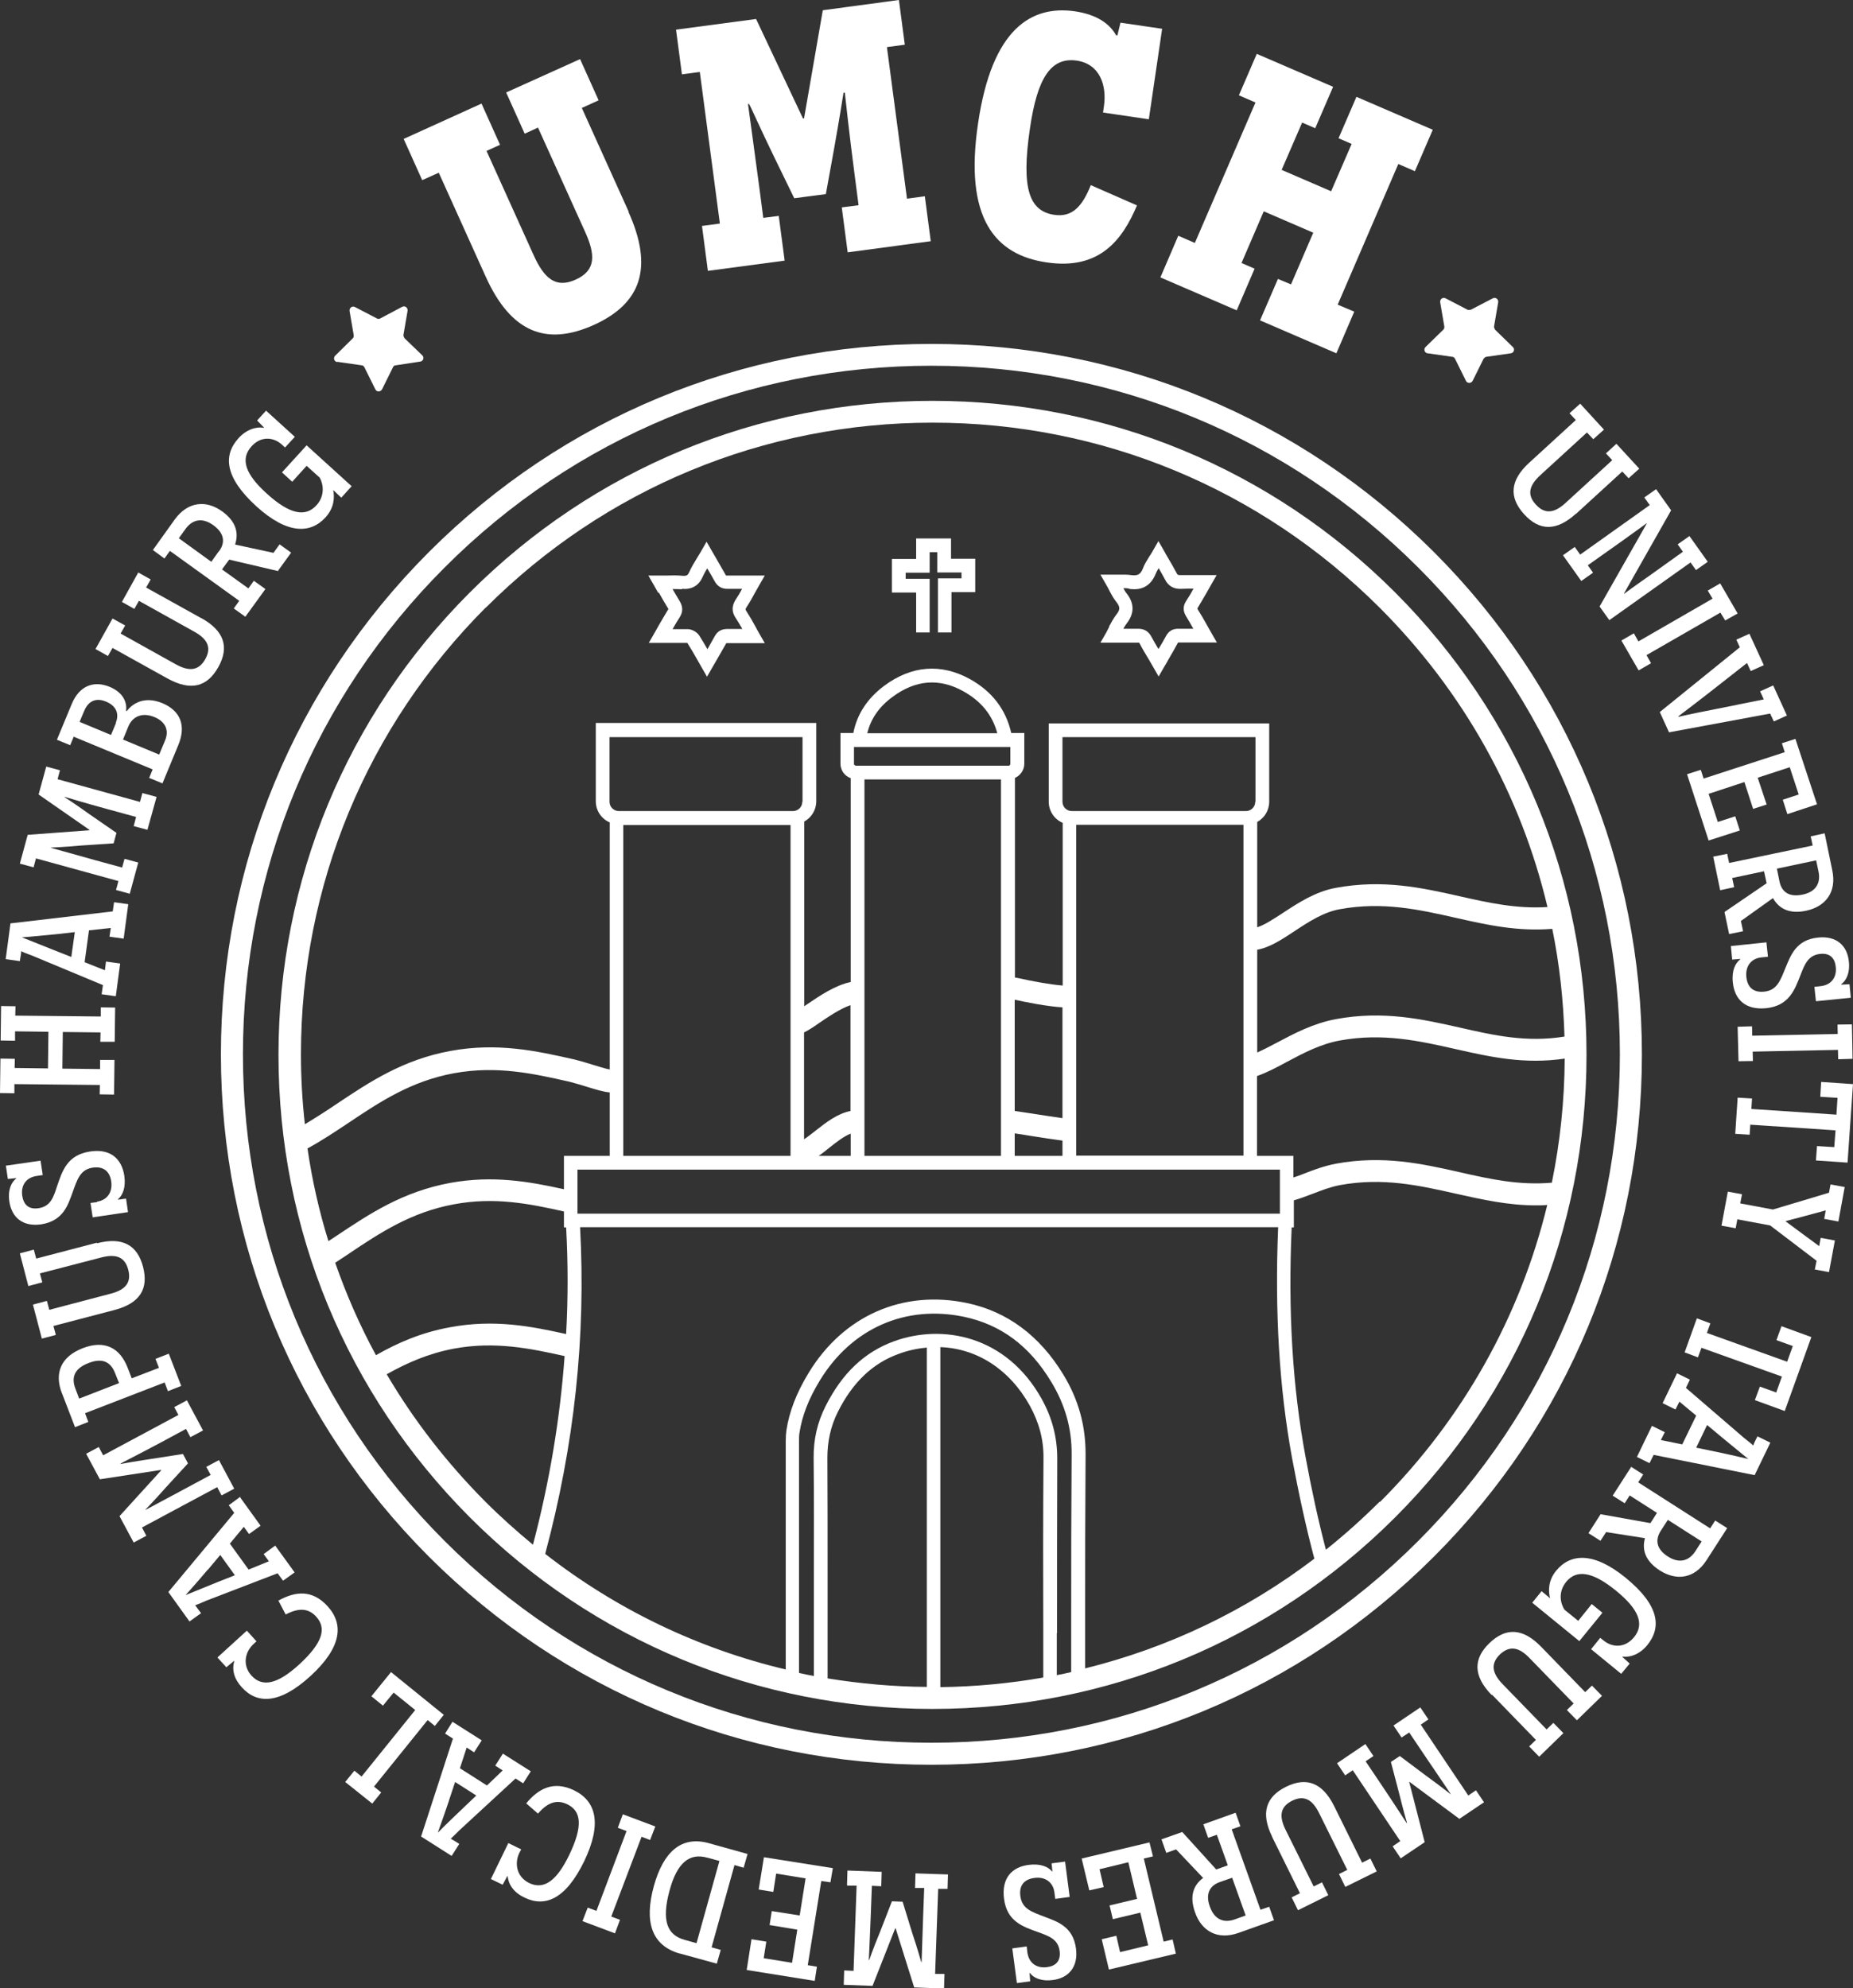 <?xml version="1.0" encoding="UTF-8"?>
<svg id="Ebene_2" data-name="Ebene 2" xmlns="http://www.w3.org/2000/svg" xmlns:xlink="http://www.w3.org/1999/xlink" viewBox="0 0 84.97 91.16">
  <rect x="0" y="0" width="84.97" height="91.16" fill="#333333" stroke="none"/>
  <defs>
    <style>
      .cls-1 {
        clip-path: url(#clippath);
      }

      .cls-2 {
        fill: none;
      }

      .cls-2, .cls-3 {
        stroke-width: 0px;
      }

      .cls-4 {
        clip-path: url(#clippath-1);
      }

      .cls-5 {
        clip-path: url(#clippath-4);
      }

      .cls-6 {
        clip-path: url(#clippath-3);
      }

      .cls-7 {
        clip-path: url(#clippath-2);
      }

      .cls-8 {
        clip-path: url(#clippath-7);
      }

      .cls-9 {
        clip-path: url(#clippath-8);
      }

      .cls-10 {
        clip-path: url(#clippath-6);
      }

      .cls-11 {
        clip-path: url(#clippath-5);
      }

      .cls-12 {
        clip-path: url(#clippath-9);
      }

      .cls-13 {
        clip-path: url(#clippath-10);
      }

      .cls-3 {
        fill: #fff;
      }
    </style>
    <clipPath id="clippath">
      <rect class="cls-2" width="84.97" height="91.16"/>
    </clipPath>
    <clipPath id="clippath-1">
      <rect class="cls-2" width="84.97" height="91.16"/>
    </clipPath>
    <clipPath id="clippath-2">
      <rect class="cls-2" width="84.97" height="91.16"/>
    </clipPath>
    <clipPath id="clippath-3">
      <rect class="cls-2" width="84.97" height="91.16"/>
    </clipPath>
    <clipPath id="clippath-4">
      <rect class="cls-2" width="84.97" height="91.16"/>
    </clipPath>
    <clipPath id="clippath-5">
      <rect class="cls-2" width="84.97" height="91.16"/>
    </clipPath>
    <clipPath id="clippath-6">
      <rect class="cls-2" width="84.97" height="91.16"/>
    </clipPath>
    <clipPath id="clippath-7">
      <rect class="cls-2" width="84.97" height="91.16"/>
    </clipPath>
    <clipPath id="clippath-8">
      <rect class="cls-2" width="84.97" height="91.16"/>
    </clipPath>
    <clipPath id="clippath-9">
      <rect class="cls-2" width="84.97" height="91.16"/>
    </clipPath>
    <clipPath id="clippath-10">
      <rect class="cls-2" width="84.97" height="91.16"/>
    </clipPath>
  </defs>
  <g id="Ebene_2-2" data-name="Ebene 2">
    <g class="cls-1">
      <path class="cls-3" d="M42.71,16.77c-8.43,0-16.36,3.28-22.32,9.25-5.96,5.96-9.25,13.89-9.25,22.32s3.28,16.36,9.25,22.32c5.96,5.96,13.89,9.25,22.32,9.25s16.36-3.28,22.32-9.25c5.96-5.96,9.25-13.89,9.25-22.32s-3.28-16.36-9.25-22.32c-5.96-5.96-13.89-9.25-22.32-9.25M42.71,80.92c-8.7,0-16.88-3.39-23.04-9.54-6.15-6.15-9.54-14.33-9.54-23.03s3.39-16.88,9.54-23.04c6.15-6.15,14.33-9.54,23.04-9.54s16.88,3.39,23.04,9.54c6.15,6.15,9.54,14.33,9.54,23.04s-3.39,16.88-9.54,23.03c-6.15,6.15-14.33,9.54-23.04,9.54"/>
      <path class="cls-3" d="M63.26,68.86c-.78.78-1.61,1.52-2.46,2.2-.35-1.34-.66-2.76-.94-4.29-.59-3.19-.8-6.62-.63-10.49h.1v-1.24c.28-.08.56-.19.86-.3.41-.16.83-.32,1.26-.4,1.96-.36,3.65.02,5.29.39,1.22.27,2.4.54,3.69.54.17,0,.34,0,.52-.02-1.24,5.11-3.86,9.81-7.67,13.62M17.74,63.01c.91-.51,1.9-.95,3.07-1.17,1.88-.35,3.51-.01,5.08.34-.21,2.88-.69,5.76-1.45,8.65-.75-.62-1.48-1.27-2.18-1.97-1.77-1.78-3.29-3.74-4.53-5.85M22.27,27.87c5.47-5.47,12.75-8.49,20.5-8.49s15.02,3.02,20.5,8.49c3.84,3.84,6.47,8.57,7.69,13.72-1.41.09-2.68-.19-4.01-.49-1.73-.39-3.52-.79-5.69-.39-.94.17-1.73.69-2.43,1.15-.43.28-.84.55-1.18.66v-4.83c.33-.18.55-.53.55-.93v-3.59h-10.11v3.59c0,.43.26.81.64.97v7.46c-.55-.04-1.41-.2-2.08-.35-.04,0-.07-.01-.11-.02v-9.15c.25-.11.43-.36.43-.65v-1.41h-.6c-.24-1.07-.87-1.9-1.89-2.47-1.32-.73-2.68-.63-3.94.31-.76.57-1.24,1.29-1.41,2.16h-.59v1.41c0,.31.2.57.47.66v9.35c-.7.14-1.41.62-2,1.02-.04.03-.09.06-.13.09v-8.47c.33-.18.55-.53.55-.93v-3.59h-10.11v3.59c0,.43.26.81.64.97v11.33c-.22-.04-.58-.16-.82-.23-.28-.09-.56-.17-.8-.23-1.73-.39-3.52-.79-5.69-.39-2.17.4-3.7,1.42-5.17,2.4-.5.34-1,.66-1.5.96-.12-1.06-.18-2.13-.18-3.21,0-7.74,3.02-15.02,8.49-20.5M57.64,53v-3.66c.46-.16.91-.4,1.39-.66.75-.4,1.53-.81,2.41-.97,1.97-.36,3.65.02,5.29.39,1.63.37,3.17.71,5.02.44-.01,1.93-.21,3.83-.59,5.69-1.49.13-2.82-.16-4.22-.48-1.73-.39-3.52-.79-5.69-.39-.52.1-1.01.28-1.44.45-.17.07-.34.13-.5.18v-.99h-1.68ZM16.02,57.47c1.39-.93,2.83-1.89,4.8-2.25,1.87-.35,3.48-.02,5.04.33v.73h.1c.09,1.64.09,3.27,0,4.89-1.62-.36-3.31-.69-5.33-.31-1.32.24-2.41.72-3.39,1.28-.74-1.36-1.36-2.78-1.87-4.24.21-.14.43-.28.64-.42M27.95,53h-2.09v1.53c-1.59-.35-3.25-.65-5.22-.29-2.17.4-3.7,1.42-5.17,2.4-.14.09-.27.18-.41.27-.43-1.38-.75-2.81-.96-4.25.66-.36,1.29-.78,1.92-1.2,1.39-.93,2.83-1.89,4.8-2.25,1.97-.36,3.65.02,5.29.39.2.05.47.13.73.21.49.15.84.26,1.12.28v2.92ZM36.79,36.76c0,.24-.19.43-.43.43h-7.98c-.24,0-.43-.19-.43-.43v-2.96h8.85v2.96ZM39.01,50.94c-.61.12-1.12.52-1.58.88-.19.15-.38.3-.56.42v-4.9c.19-.09.42-.24.69-.43.41-.28.97-.66,1.44-.82v4.85ZM39.77,33.62c.16-.66.54-1.21,1.15-1.66,1.06-.79,2.15-.88,3.26-.26.82.46,1.33,1.09,1.55,1.92h-5.95ZM39.24,35.11s-.08-.03-.08-.07v-.79h7.17v.79s-.03.07-.07.07h-7.02ZM48.72,51.27c-.38-.05-.88-.13-1.33-.2-.39-.06-.67-.1-.86-.13v-5.1c.45.1,1.48.31,2.19.35v5.07ZM57.56,36.76c0,.24-.19.43-.43.43h-7.98c-.24,0-.43-.19-.43-.43v-2.96h8.85v2.96ZM57.64,43.55c.58-.1,1.14-.47,1.73-.86.65-.43,1.33-.87,2.07-1,1.96-.36,3.65.02,5.29.39,1.46.33,2.85.64,4.45.51.33,1.61.51,3.26.56,4.94-1.73.28-3.22-.05-4.79-.41-1.73-.39-3.52-.79-5.69-.39-1.03.19-1.92.66-2.69,1.07-.32.17-.63.33-.92.46v-4.71ZM49.35,37.82h7.67v15.17h-7.67v-15.17ZM39.01,53h-1.47c.18-.12.35-.26.51-.39.33-.26.65-.51.96-.63v1.02ZM45.9,53h-6.26v-17.26h6.26v17.26ZM48.72,53h-2.19v-1.03c.22.03.48.07.71.11.51.08,1.08.17,1.48.22v.71ZM36.25,53h-7.67v-15.17h7.67v15.17ZM58.7,55.65H26.48v-2.02h32.21v2.02ZM49.76,73.95c0-2.4,0-4.3.02-7.28,0-1.3-.32-2.49-1.02-3.64-1.08-1.78-2.57-2.89-4.41-3.28-2.95-.62-5.67.57-7.27,3.2-.56.92-.89,1.78-1.02,2.64-.02.15-.03.3-.03.49v10.47c-4.01-.95-7.76-2.75-11.03-5.3,1.34-5,1.87-9.95,1.6-14.98h32.01c-.16,3.9.05,7.38.64,10.6.31,1.65.64,3.17,1.02,4.6-3.14,2.39-6.71,4.09-10.51,5.03,0-.93,0-1.77,0-2.55M48.47,74.87c0-2.62,0-5.34.01-8,0-.96-.23-1.85-.71-2.72-1.63-2.93-4.57-3.45-6.77-2.65-1.35.49-2.38,1.46-3.14,2.97-.38.75-.56,1.53-.55,2.4.02,1.77.01,3.57.01,5.3,0,.69,0,1.38,0,2.06v.91c0,.57,0,1.14,0,1.71-.23-.04-.45-.09-.68-.14v-1.34c0-3.28,0-5.53,0-9.27,0-.16,0-.29.02-.4.12-.78.42-1.56.94-2.41,1.46-2.39,3.93-3.47,6.61-2.91,1.69.36,3,1.33,4,2.99.63,1.04.94,2.13.93,3.31-.02,2.98-.02,4.88-.02,7.29,0,.83,0,1.71,0,2.7-.22.05-.44.1-.66.14,0-.64,0-1.28,0-1.92M43.12,61.77c1.67.06,3.17,1.01,4.1,2.68.43.78.64,1.57.63,2.42-.02,2.67-.02,5.38-.01,8.01,0,.68,0,1.36,0,2.04-1.54.27-3.12.42-4.72.44v-15.58ZM37.95,74.22c0-.69,0-1.38,0-2.06,0-1.74,0-3.54-.01-5.31,0-.76.15-1.45.48-2.11.68-1.36,1.6-2.23,2.79-2.66.43-.16.86-.25,1.29-.29v15.56c-1.54-.01-3.06-.15-4.55-.39,0-.61,0-1.21,0-1.82v-.91ZM63.97,27.16c-5.66-5.66-13.2-8.78-21.21-8.78s-15.54,3.12-21.21,8.78c-5.66,5.66-8.78,13.2-8.78,21.21s3.12,15.54,8.78,21.21c5.66,5.66,13.2,8.78,21.21,8.78s15.54-3.12,21.21-8.78c5.66-5.66,8.78-13.2,8.78-21.21s-3.12-15.54-8.78-21.21"/>
      <path class="cls-3" d="M31.26,27c.46.04.78-.14.96-.55.06-.13.13-.26.21-.39.12.2.23.39.34.59.13.24.33.36.61.35.21,0,.43,0,.65,0-.09.17-.18.32-.28.47-.13.2-.27.5,0,.89.1.15.19.31.29.48-.23,0-.46,0-.68,0-.27,0-.46.1-.59.34-.11.19-.22.39-.33.59-.12-.21-.24-.42-.37-.62-.1-.16-.32-.29-.51-.3-.19,0-.38,0-.58,0h-.14c.11-.19.21-.37.33-.55.15-.24.15-.48,0-.73-.11-.18-.22-.37-.33-.56.15,0,.29,0,.43.01M30.21,27.17c.14.25.28.49.42.72.01.02.02.03.02.04,0,0,0,.02-.02.03-.15.24-.28.48-.43.73-.06.1-.12.21-.18.32l-.27.47h.54c.12,0,.24,0,.36,0,.3,0,.58,0,.86,0,0,0,.02,0,.02.02.15.24.3.49.45.76.06.1.11.2.17.3l.27.47.27-.47c.06-.11.12-.21.18-.31.15-.26.29-.5.43-.75,0,0,0-.01,0-.01h0c.28,0,.56,0,.86,0,.12,0,.25,0,.37,0h.54l-.27-.47c-.06-.11-.12-.21-.17-.31-.13-.24-.26-.46-.4-.68-.05-.08-.06-.09.01-.2.14-.21.26-.43.39-.67.06-.1.11-.2.17-.3l.27-.47h-.54c-.13,0-.25,0-.37,0-.29,0-.56,0-.84,0h-.03s0-.01-.01-.02c-.14-.25-.28-.49-.43-.75-.06-.1-.12-.21-.18-.31l-.27-.47-.27.47c-.06.09-.11.19-.17.28-.13.21-.25.41-.35.63-.07.16-.12.2-.33.18-.23-.02-.46-.02-.69-.01-.1,0-.21,0-.32,0h-.54l.27.47c.06.11.12.22.18.32"/>
      <path class="cls-3" d="M51.78,27c.59.09,1-.15,1.22-.7.03-.08.08-.16.13-.25.1.17.19.33.28.5.16.33.42.47.77.45.18-.01.36-.01.55-.01-.11.2-.22.39-.34.57-.15.23-.15.46,0,.7.11.18.22.37.33.57-.24,0-.46,0-.68,0h-.02c-.25,0-.43.11-.55.33-.11.2-.22.4-.35.6-.11-.19-.22-.37-.32-.56-.13-.25-.33-.37-.61-.37h-.04c-.21,0-.42,0-.64,0,.05-.09.1-.17.16-.25.35-.45.35-.91,0-1.36-.06-.07-.11-.16-.16-.25.09,0,.18,0,.26.02M50.86,28.75c-.04.08-.09.16-.13.25l-.27.47h.54c.13,0,.25,0,.37,0,.28,0,.55,0,.82,0h.02s.03,0,.03,0c0,0,.01.02.02.04.13.25.27.48.42.73.06.1.12.21.18.31l.27.47.27-.47c.07-.11.13-.22.19-.33.15-.26.3-.51.43-.76h0c.28,0,.57,0,.87,0,.12,0,.24,0,.37,0h.54l-.27-.47c-.06-.11-.12-.22-.18-.32-.14-.26-.28-.49-.43-.73,0-.01-.01-.02-.01-.03,0,0,0,0,0-.02.15-.24.28-.48.43-.73.06-.11.12-.21.18-.32l.27-.47h-.54c-.12,0-.24,0-.35,0-.27,0-.52,0-.78,0-.1,0-.12,0-.17-.1-.12-.23-.25-.45-.39-.69-.06-.1-.12-.2-.17-.3l-.27-.47-.27.47c-.05.09-.1.17-.15.24-.11.18-.22.35-.29.54-.11.28-.24.35-.54.31-.2-.03-.4-.02-.6-.02-.09,0-.18,0-.27,0h-.54l.27.47c.05.09.1.17.14.26.1.19.19.36.32.52.18.23.18.36,0,.58-.13.17-.23.36-.33.54"/>
    </g>
    <polygon class="cls-3" points="42.01 29 42.63 29 42.63 26.54 41.53 26.54 41.53 26.26 42.63 26.26 42.63 25.32 42.98 25.32 42.98 26.25 44.09 26.25 44.09 26.52 43.01 26.52 43.01 29 43.63 29 43.63 27.15 44.72 27.15 44.72 25.62 43.61 25.62 43.61 24.69 42.01 24.69 42.01 25.63 40.9 25.63 40.9 27.17 42.01 27.17 42.01 29"/>
    <g class="cls-4">
      <path class="cls-3" d="M15.46,16.59l1.12.16c.06,0,.1.04.13.09l.5,1.01c.06.13.24.13.31,0l.5-1.01c.02-.05.07-.09.13-.09l1.12-.17c.14-.02.2-.19.09-.29l-.81-.78s-.06-.09-.05-.15l.19-1.11c.02-.14-.12-.25-.25-.18l-1,.53c-.05.03-.11.03-.16,0l-1-.52c-.13-.07-.27.04-.25.18l.19,1.11c0,.06,0,.11-.05.15l-.8.79c-.1.1-.05.27.09.29"/>
      <path class="cls-3" d="M65.47,16.2l1.12.16c.06,0,.1.04.13.09l.5,1.01c.06.13.24.13.31,0l.5-1.01s.07-.09.13-.09l1.12-.16c.14-.02.2-.19.09-.29l-.81-.79s-.06-.1-.05-.15l.19-1.11c.02-.14-.12-.25-.25-.18l-1,.52s-.11.03-.16,0l-1-.52c-.13-.07-.27.04-.25.18l.19,1.11c0,.06,0,.11-.05.15l-.81.79c-.1.1-.05.27.09.29"/>
      <path class="cls-3" d="M72.27,23.55c-.9.82-1.68.8-2.38.03-.7-.77-.66-1.55.24-2.37l2.13-1.95-.29-.31.49-.44,1.09,1.19-.49.44-.29-.31-2.14,1.96c-.5.46-.63.89-.2,1.35.42.46.86.38,1.36-.08l2.14-1.96-.29-.31.48-.44,1.05,1.14-.49.44-.29-.31-2.13,1.95Z"/>
      <path class="cls-3" d="M73.8,28.44l-.45-.63,2.16-3.8v-.02s-.53.39-1.12.81l-1.58,1.12.24.34-.54.38-.84-1.18.54-.38.25.35,3.19-2.27-.25-.35.54-.38.69.97-2.16,3.81v.02s.57-.42,1.12-.8l1.58-1.13-.24-.34.54-.38.84,1.18-.54.38-.25-.35-3.73,2.65Z"/>
    </g>
    <polygon class="cls-3" points="75.71 30.41 75.14 30.74 74.35 29.37 74.92 29.04 75.13 29.41 78.53 27.45 78.31 27.08 78.88 26.75 79.68 28.13 79.11 28.45 78.89 28.09 75.5 30.04 75.71 30.41"/>
    <g class="cls-7">
      <path class="cls-3" d="M76.53,33.57l-.42-.92,3.67-2.97-.16-.35.6-.27.66,1.44-.6.27-.17-.37-1.76,1.38c-.99.77-1.39,1.06-1.39,1.07v.02s.5-.12,1.73-.36l2.19-.44-.17-.37.6-.27.63,1.38-.6.27-.17-.36-4.64.86Z"/>
    </g>
    <polygon class="cls-3" points="77.36 35.5 77.99 35.3 78.12 35.7 81.84 34.49 81.71 34.08 82.33 33.88 83.32 36.88 81.96 37.33 81.75 36.67 82.48 36.43 82.07 35.18 80.6 35.66 81.01 36.89 80.39 37.09 79.99 35.86 78.35 36.4 78.77 37.69 79.57 37.43 79.78 38.08 78.35 38.54 77.36 35.5"/>
    <g class="cls-6">
      <path class="cls-3" d="M81.6,40.42c.09.44.4.74,1.06.6.59-.12.84-.51.73-1.05l-.11-.52-1.8.38.12.59ZM79.09,41.81l1.92-1.31-.05-.23-.07-.32-1.46.31.09.42-.64.14-.32-1.54.64-.13.09.42,3.83-.8-.09-.42.64-.14.35,1.7c.21,1-.31,1.66-1.2,1.85-.75.16-1.24-.08-1.52-.58l-1.47,1.05.1.47-.64.13-.21-1Z"/>
      <path class="cls-3" d="M80.77,43.9c-.48.05-.74.41-.69.9.05.48.33.72.82.67.59-.06.74-.52.97-1.08.24-.57.48-1.3,1.5-1.4.84-.09,1.34.37,1.41,1.1.06.54-.13.88-.35,1.04v.02s.38-.02.38-.02l.06.62-1.6.16-.07-.66.27-.03c.51-.05.76-.41.71-.88-.04-.4-.26-.65-.72-.6-.55.06-.71.49-.89.95-.28.72-.54,1.43-1.59,1.54-.93.09-1.44-.39-1.52-1.18-.06-.55.12-.9.34-1.06v-.02s-.37.03-.37.03l-.06-.62,1.63-.17.07.66-.3.03Z"/>
    </g>
    <polygon class="cls-3" points="84.26 46.98 84.27 47.41 80.35 47.49 80.34 47.06 79.68 47.08 79.72 48.66 80.38 48.65 80.37 48.22 84.28 48.14 84.29 48.57 84.95 48.55 84.92 46.97 84.26 46.98"/>
    <polygon class="cls-3" points="83.47 50.29 84.26 50.34 84.21 51.11 80.31 50.85 80.34 50.37 79.68 50.33 79.57 51.99 80.23 52.03 80.26 51.57 84.17 51.83 84.11 52.6 83.32 52.55 83.27 53.21 84.72 53.31 84.97 49.71 83.51 49.61 83.47 50.29"/>
    <g class="cls-5">
      <path class="cls-3" d="M79.67,55.89l-.08.43-.65-.12.29-1.56.65.12-.08.42,1.5.28,2.57-.77.07-.38.65.12-.29,1.58-.65-.12.07-.39-.96.26c-.52.14-.86.23-.87.23v.02s.3.22.73.54l.8.59.07-.38.65.12-.27,1.45-.65-.12.08-.4-2.13-1.62-1.5-.28Z"/>
    </g>
    <polygon class="cls-3" points="80.7 63.58 81.45 63.85 81.71 63.12 78.02 61.8 77.86 62.24 77.25 62.01 77.81 60.45 78.43 60.68 78.27 61.12 81.95 62.44 82.21 61.72 81.46 61.45 81.69 60.81 83.06 61.31 81.84 64.7 80.47 64.2 80.7 63.58"/>
    <g class="cls-11">
      <path class="cls-3" d="M78.66,66.56c1.08.23,1.49.34,1.51.34h0s-.36-.29-1.22-1l-.67-.56-.5,1.04.87.18ZM75.06,66.81l.69-1.43.59.29-.18.36.98.2.64-1.32-.77-.64-.18.36-.59-.29.66-1.37.59.29-.18.38,2.66,2.29c.19.15.38.3.41.34h.02c.02-.07.06-.15.1-.23l.09-.18.59.29-.72,1.49-4.63-.93-.19.38-.59-.29Z"/>
      <path class="cls-3" d="M76.15,70.2c-.24.38-.23.81.33,1.17.5.32.95.23,1.26-.24l.29-.45-1.55-.99-.33.51ZM73.39,69.43l2.29.41.13-.2.17-.27-1.25-.8-.23.36-.55-.35.85-1.32.55.35-.23.36,3.3,2.11.23-.36.55.35-.94,1.46c-.55.86-1.38.97-2.15.48-.65-.42-.83-.93-.68-1.48l-1.78-.28-.26.4-.55-.35.55-.86Z"/>
      <path class="cls-3" d="M70.26,73.49l.43-.53c.32.26.38.32.39.33h0c-.09-.34-.09-.82.28-1.27.65-.79,1.71-.88,3.19.33,1.54,1.26,1.65,2.26.99,3.08-.34.42-.79.58-1.14.53v.02s.33.3.33.3l-.39.47-1.38-1.13.42-.52.15.12c.39.32.97.37,1.4-.15.49-.6.21-1.28-.8-2.11-1.13-.93-1.85-.99-2.31-.43-.39.48-.26,1-.08,1.28l.63.51.62-.77.49.4-1.06,1.3-2.17-1.77Z"/>
      <path class="cls-3" d="M68.4,77.72c-.85-.87-.85-1.66-.1-2.38.75-.72,1.53-.7,2.38.18l2.01,2.07.31-.3.46.47-1.15,1.12-.46-.47.31-.3-2.02-2.08c-.47-.49-.9-.6-1.36-.17-.45.44-.35.87.12,1.36l2.02,2.08.31-.3.46.47-1.11,1.08-.46-.47.31-.3-2.01-2.07Z"/>
      <path class="cls-3" d="M61.68,81.4l-.37-.55,1.3-.88.37.55-.36.24.74,1.1c.62.92,1.13,1.72,1.14,1.73h.02s-.15-.5-.36-1.35l-.38-1.45.41-.27,1.2.9c.71.51,1.12.85,1.13.85h.01s-.55-.82-1.17-1.73l-.74-1.1-.35.23-.37-.55,1.23-.83.37.55-.35.24,2.18,3.25.35-.24.37.55-1.13.76-2.28-1.69h-.02s.71,2.76.71,2.76l-1.1.74-.37-.55.35-.24-2.18-3.25-.35.24Z"/>
      <path class="cls-3" d="M58.34,84.23c-.54-1.09-.3-1.84.63-2.3.93-.46,1.67-.2,2.21.89l1.28,2.59.38-.19.29.59-1.44.71-.29-.59.38-.19-1.29-2.6c-.3-.61-.68-.85-1.24-.57-.56.28-.6.72-.3,1.33l1.29,2.6.38-.19.29.59-1.39.69-.29-.59.38-.19-1.28-2.59Z"/>
      <path class="cls-3" d="M55.93,86.3c-.42.15-.68.5-.45,1.13.2.56.61.77,1.14.58l.5-.18-.62-1.73-.57.2ZM54.21,84l1.56,1.72.23-.08.3-.11-.5-1.4-.4.14-.22-.62,1.48-.53.22.62-.4.14,1.32,3.69.4-.14.22.62-1.63.58c-.96.34-1.69-.08-1.99-.94-.26-.73-.09-1.24.37-1.58l-1.24-1.31-.45.16-.22-.62.96-.34Z"/>
    </g>
    <polygon class="cls-3" points="49.6 85.22 49.95 86.68 50.61 86.53 50.42 85.71 51.74 85.39 52.14 87.07 50.88 87.37 51.03 88 52.29 87.7 52.65 89.2 51.36 89.51 51.19 88.76 50.52 88.92 50.85 90.31 53.92 89.58 53.77 88.93 53.36 89.03 52.45 85.22 52.87 85.12 52.71 84.48 49.6 85.22"/>
    <g class="cls-10">
      <path class="cls-3" d="M48.35,86.77c-.06-.47-.43-.73-.92-.66-.47.06-.71.35-.64.84.08.59.54.72,1.11.94.57.22,1.31.44,1.44,1.46.11.84-.34,1.35-1.06,1.44-.54.07-.89-.1-1.05-.32h-.02s.03.38.03.38l-.61.08-.21-1.59.66-.09.03.27c.07.5.43.74.9.68.4-.05.64-.28.58-.74-.07-.55-.51-.69-.97-.86-.73-.26-1.45-.5-1.58-1.54-.12-.93.35-1.45,1.13-1.55.55-.07.9.09,1.07.3h.02s-.04-.37-.04-.37l.62-.08.21,1.62-.66.09-.04-.3Z"/>
      <path class="cls-3" d="M38.84,86.43l.02-.66,1.57.06-.02.66-.43-.02-.05,1.33c-.04,1.11-.09,2.06-.09,2.07h.02s.16-.48.5-1.3l.54-1.39.49.02.44,1.43c.28.83.41,1.35.42,1.35h.01s.03-.98.07-2.08l.05-1.33h-.42s.02-.67.02-.67l1.49.05-.02.66h-.43s-.14,3.9-.14,3.9h.43s-.02.67-.02.67l-1.37-.05-.85-2.71h-.02s-1.04,2.64-1.04,2.64l-1.32-.05.02-.66.43.02.14-3.91h-.43Z"/>
    </g>
    <polygon class="cls-3" points="34.79 86.64 35.46 86.75 35.59 85.91 36.94 86.13 36.67 87.83 35.39 87.63 35.29 88.27 36.56 88.48 36.32 90 35.02 89.79 35.14 89.03 34.46 88.92 34.24 90.33 37.36 90.83 37.46 90.18 37.04 90.11 37.66 86.25 38.08 86.31 38.19 85.66 35.03 85.16 34.79 86.64"/>
    <g class="cls-8">
      <path class="cls-3" d="M32.43,85.18c-.82-.23-1.38.24-1.72,1.48-.39,1.41-.12,2.07.69,2.29l.54.15,1.05-3.77-.55-.15ZM31.18,89.58c-1.32-.37-1.64-1.48-1.2-3.09.44-1.59,1.27-2.33,2.54-1.97l1.76.49-.18.63-.42-.12-1.05,3.77.42.12-.18.63-1.71-.47Z"/>
    </g>
    <polygon class="cls-3" points="28.33 83.81 28.56 83.19 30.05 83.75 29.81 84.37 29.42 84.22 28.03 87.88 28.43 88.03 28.2 88.65 26.71 88.09 26.95 87.47 27.35 87.62 28.73 83.96 28.33 83.81"/>
    <g class="cls-9">
      <path class="cls-3" d="M24.13,82.69c.56-.68,1.25-1.05,2.19-.6,1.01.49,1.3,1.52.47,3.25-.86,1.77-1.81,2.12-2.74,1.67-.48-.23-.73-.58-.77-.98h-.02s-.21.39-.21.39l-.54-.26.8-1.65.59.29-.09.17c-.22.47-.13,1.08.45,1.37.68.33,1.27-.1,1.84-1.28.65-1.35.55-2.02-.09-2.33-.5-.24-.92-.06-1.34.43l-.54-.47Z"/>
      <path class="cls-3" d="M20.59,82.56c-.35,1.04-.51,1.44-.51,1.46h.01s.31-.32,1.12-1.09l.63-.6-.97-.62-.28.84ZM20.75,78.95l1.34.85-.35.55-.34-.22-.31.95,1.24.79.72-.69-.34-.22.35-.55,1.28.81-.35.55-.35-.22-2.58,2.38c-.17.17-.34.34-.38.37v.02c.07.03.14.08.21.12l.17.11-.35.55-1.4-.89,1.46-4.49-.36-.23.35-.56Z"/>
    </g>
    <polygon class="cls-3" points="20.35 78.63 19.94 79.14 19.61 78.87 17.15 81.92 17.48 82.19 17.07 82.7 15.83 81.71 16.25 81.19 16.58 81.46 19.04 78.41 18.05 77.61 17.56 78.21 17.03 77.78 17.93 76.67 20.35 78.63"/>
    <g class="cls-12">
      <path class="cls-3" d="M12.77,73.39c.78-.43,1.55-.51,2.25.26.76.83.64,1.89-.77,3.19-1.45,1.33-2.47,1.29-3.16.53-.36-.39-.46-.8-.35-1.2v-.02s-.36.3-.36.3l-.41-.45,1.35-1.23.44.49-.14.13c-.38.35-.52.96-.09,1.44.51.56,1.21.38,2.18-.5,1.1-1.01,1.27-1.67.79-2.2-.37-.41-.83-.4-1.4-.1l-.33-.63Z"/>
      <path class="cls-3" d="M9.53,71.97c-.71.84-1.01,1.15-1.02,1.17h0s.41-.17,1.45-.59l.81-.32-.67-.93-.57.68ZM11.02,68.67l.93,1.29-.53.38-.24-.33-.64.77.86,1.19.93-.38-.24-.33.53-.39.89,1.23-.53.38-.25-.34-3.28,1.26c-.22.1-.44.19-.49.2v.02c.04.05.09.12.14.19l.12.16-.53.38-.97-1.35,3.02-3.63-.25-.35.53-.39Z"/>
      <path class="cls-3" d="M7.99,64.52l.58-.31.74,1.38-.58.31-.2-.38-1.17.63c-.97.52-1.83.95-1.83.96v.02s.51-.1,1.38-.23l1.48-.23.23.43-1.01,1.1c-.58.66-.96,1.03-.95,1.04h0s.86-.46,1.83-.98l1.17-.63-.2-.37.58-.31.7,1.31-.58.31-.2-.38-3.45,1.85.2.38-.58.31-.65-1.21,1.91-2.1v-.02s-2.81.43-2.81.43l-.63-1.17.58-.31.2.38,3.45-1.85-.2-.38Z"/>
      <path class="cls-3" d="M5.28,62.97c-.21-.55-.61-.71-1.22-.47-.63.24-.81.64-.6,1.18l.17.45,1.83-.71-.18-.45ZM2.84,63.89c-.36-.93-.05-1.68.95-2.07,1-.39,1.71-.03,2.07.91l.18.47,1.25-.48-.16-.41.61-.24.57,1.48-.61.24-.15-.4-3.65,1.41.15.4-.61.24-.6-1.56Z"/>
      <path class="cls-3" d="M4.44,57.01c1.18-.31,1.86.08,2.12,1.08.26,1.01-.14,1.67-1.32,1.98l-2.79.73.11.41-.64.17-.41-1.56.64-.17.11.41,2.81-.74c.66-.17.97-.49.81-1.1-.16-.61-.59-.73-1.24-.56l-2.81.73.11.41-.64.17-.39-1.5.64-.17.11.41,2.79-.73Z"/>
      <path class="cls-3" d="M4.45,55.1c.47-.07.72-.44.65-.93-.07-.47-.36-.7-.85-.63-.58.09-.71.55-.92,1.13-.21.57-.42,1.31-1.44,1.47-.84.12-1.35-.31-1.46-1.04-.08-.54.09-.89.31-1.06v-.02s-.38.04-.38.04l-.09-.61,1.59-.23.1.66-.27.04c-.5.07-.74.44-.67.91.06.4.29.64.75.57.55-.08.69-.52.84-.99.25-.73.47-1.45,1.52-1.61.92-.14,1.45.32,1.57,1.11.08.55-.08.9-.29,1.08v.02s.37-.05.37-.05l.09.62-1.62.24-.1-.66.3-.04Z"/>
    </g>
    <polygon class="cls-3" points=".03 47.71 .69 47.72 .69 47.29 2.22 47.31 2.2 48.99 .67 48.97 .68 48.55 .02 48.54 0 50.12 .66 50.13 .66 49.71 4.58 49.75 4.57 50.18 5.23 50.19 5.25 48.6 4.59 48.6 4.59 49.02 2.86 49 2.88 47.32 4.61 47.34 4.6 47.77 5.26 47.77 5.28 46.2 4.62 46.19 4.62 46.61 .7 46.57 .71 46.14 .05 46.13 .03 47.71"/>
    <g class="cls-13">
      <path class="cls-3" d="M2.54,42.84c-1.09.11-1.52.14-1.54.14h0s.42.16,1.46.58l.81.32.16-1.14-.88.1ZM5.88,41.47l-.21,1.57-.65-.09.06-.4-1,.11-.2,1.46.93.37.05-.4.65.09-.2,1.5-.65-.09.06-.42-3.24-1.35c-.23-.08-.45-.17-.49-.2h-.02c0,.08-.01.17-.03.25l-.03.2-.65-.09.22-1.64,4.69-.55.06-.42.65.09Z"/>
      <path class="cls-3" d="M6.55,36.37l.63.17-.42,1.51-.63-.17.11-.42-1.28-.35c-1.07-.29-1.98-.57-1.99-.57v.02s.43.27,1.14.78l1.23.85-.13.48-1.49.1c-.87.08-1.4.09-1.41.1h0s.95.26,2.01.56l1.28.35.11-.4.63.17-.39,1.43-.63-.17.11-.41-3.78-1.04-.11.41-.63-.17.36-1.32,2.83-.21v-.02s-2.33-1.62-2.33-1.62l.35-1.28.63.17-.11.41,3.78,1.04.11-.41Z"/>
      <path class="cls-3" d="M7.57,33.95c.2-.48,0-.87-.49-1.07-.55-.23-1-.03-1.19.42l-.25.61,1.66.69.27-.65ZM5.31,33.14c.16-.39.04-.77-.45-.97-.46-.19-.81-.03-1,.43l-.21.5,1.44.6.23-.55ZM5.81,32.61c.24-.32.77-.72,1.63-.37.84.35,1.11,1.04.73,1.94l-.72,1.74-.61-.25.16-.39-3.62-1.5-.16.39-.61-.25.68-1.64c.34-.82.99-1.09,1.73-.79.68.28.81.77.76,1.11h.02Z"/>
      <path class="cls-3" d="M9.23,28.34c1.06.59,1.29,1.34.78,2.25-.51.91-1.26,1.11-2.33.52l-2.52-1.4-.21.37-.57-.32.78-1.4.58.32-.21.37,2.53,1.41c.6.33,1.04.31,1.35-.23.31-.55.09-.94-.51-1.27l-2.53-1.41-.21.37-.57-.32.75-1.35.57.32-.21.37,2.52,1.4Z"/>
      <path class="cls-3" d="M10.05,25.27c.26-.36.28-.79-.27-1.19-.49-.35-.94-.28-1.27.17l-.31.43,1.49,1.08.35-.49ZM12.77,26.19l-2.26-.53-.14.19-.19.26,1.21.87.25-.35.53.38-.92,1.27-.53-.38.25-.35-3.18-2.29-.25.35-.53-.39,1.01-1.41c.6-.82,1.44-.89,2.17-.36.62.45.77.97.59,1.52l1.76.38.28-.39.53.38-.6.83Z"/>
      <path class="cls-3" d="M16.11,22.31l-.46.51c-.3-.28-.36-.34-.37-.35h0c.07.35.04.82-.35,1.25-.69.76-1.75.79-3.17-.5-1.47-1.34-1.53-2.35-.82-3.13.36-.4.82-.54,1.16-.47v-.02s-.31-.32-.31-.32l.41-.45,1.32,1.2-.45.49-.14-.13c-.37-.34-.95-.42-1.4.08-.52.58-.28,1.27.69,2.15,1.08.99,1.8,1.09,2.29.55.41-.45.31-.99.15-1.27l-.6-.54-.66.73-.47-.43,1.13-1.24,2.07,1.88Z"/>
      <path class="cls-3" d="M28.82,9.72c1.16,2.57.57,4.2-1.59,5.18-2.18.98-3.8.35-4.96-2.22l-2.15-4.76-.76.34-.85-1.89,3.57-1.62.85,1.89-.62.28,2.16,4.78c.48,1.06,1.01,1.54,1.93,1.12.93-.42.91-1.13.43-2.19l-2.16-4.78-.61.28-.85-1.89,3.39-1.53.85,1.89-.77.35,2.15,4.76Z"/>
      <path class="cls-3" d="M42.41,9.01l.27,2.05-3.81.51-.27-2.06.77-.1-.17-1.31c-.24-1.8-.46-3.85-.46-3.85h-.06s-.19,1.22-.44,2.61l-.37,2.04-1.45.19-.91-1.87c-.62-1.27-1.14-2.45-1.16-2.45h-.05s.29,2.11.53,3.91l.17,1.31.71-.09.27,2.05-3.52.47-.27-2.06.82-.11-.92-6.95-.82.11-.27-2.05,3.67-.49,2.15,4.56h.05s.86-4.96.86-4.96L41.22,0l.27,2.05-.82.11.92,6.95.82-.11Z"/>
      <path class="cls-3" d="M52.14,9.41c-.67,1.59-1.72,2.99-4.16,2.62-2.35-.35-3.78-2.01-3.13-6.38.64-4.35,2.45-5.42,4.45-5.13.99.15,1.58.56,1.88,1.1h.06s.14-.58.14-.58l1.91.28-.61,4.15-2.1-.31.04-.28c.14-.96-.18-1.94-1.24-2.1-1.18-.17-1.81.77-2.15,3.1-.42,2.82-.01,3.8,1.11,3.97.85.13,1.3-.42,1.68-1.36l2.12.93Z"/>
    </g>
    <polygon class="cls-3" points="62.1 14.29 61.28 16.2 57.78 14.69 58.6 12.79 59.2 13.04 60.22 10.67 57.95 9.69 56.93 12.06 57.53 12.32 56.71 14.23 53.21 12.72 54.03 10.81 54.79 11.14 57.57 4.7 56.81 4.37 57.63 2.47 61.13 3.98 60.31 5.88 59.71 5.62 58.77 7.79 61.04 8.77 61.98 6.6 61.38 6.34 62.2 4.44 65.7 5.95 64.88 7.85 64.12 7.52 61.34 13.97 62.1 14.29"/>
  </g>
</svg>